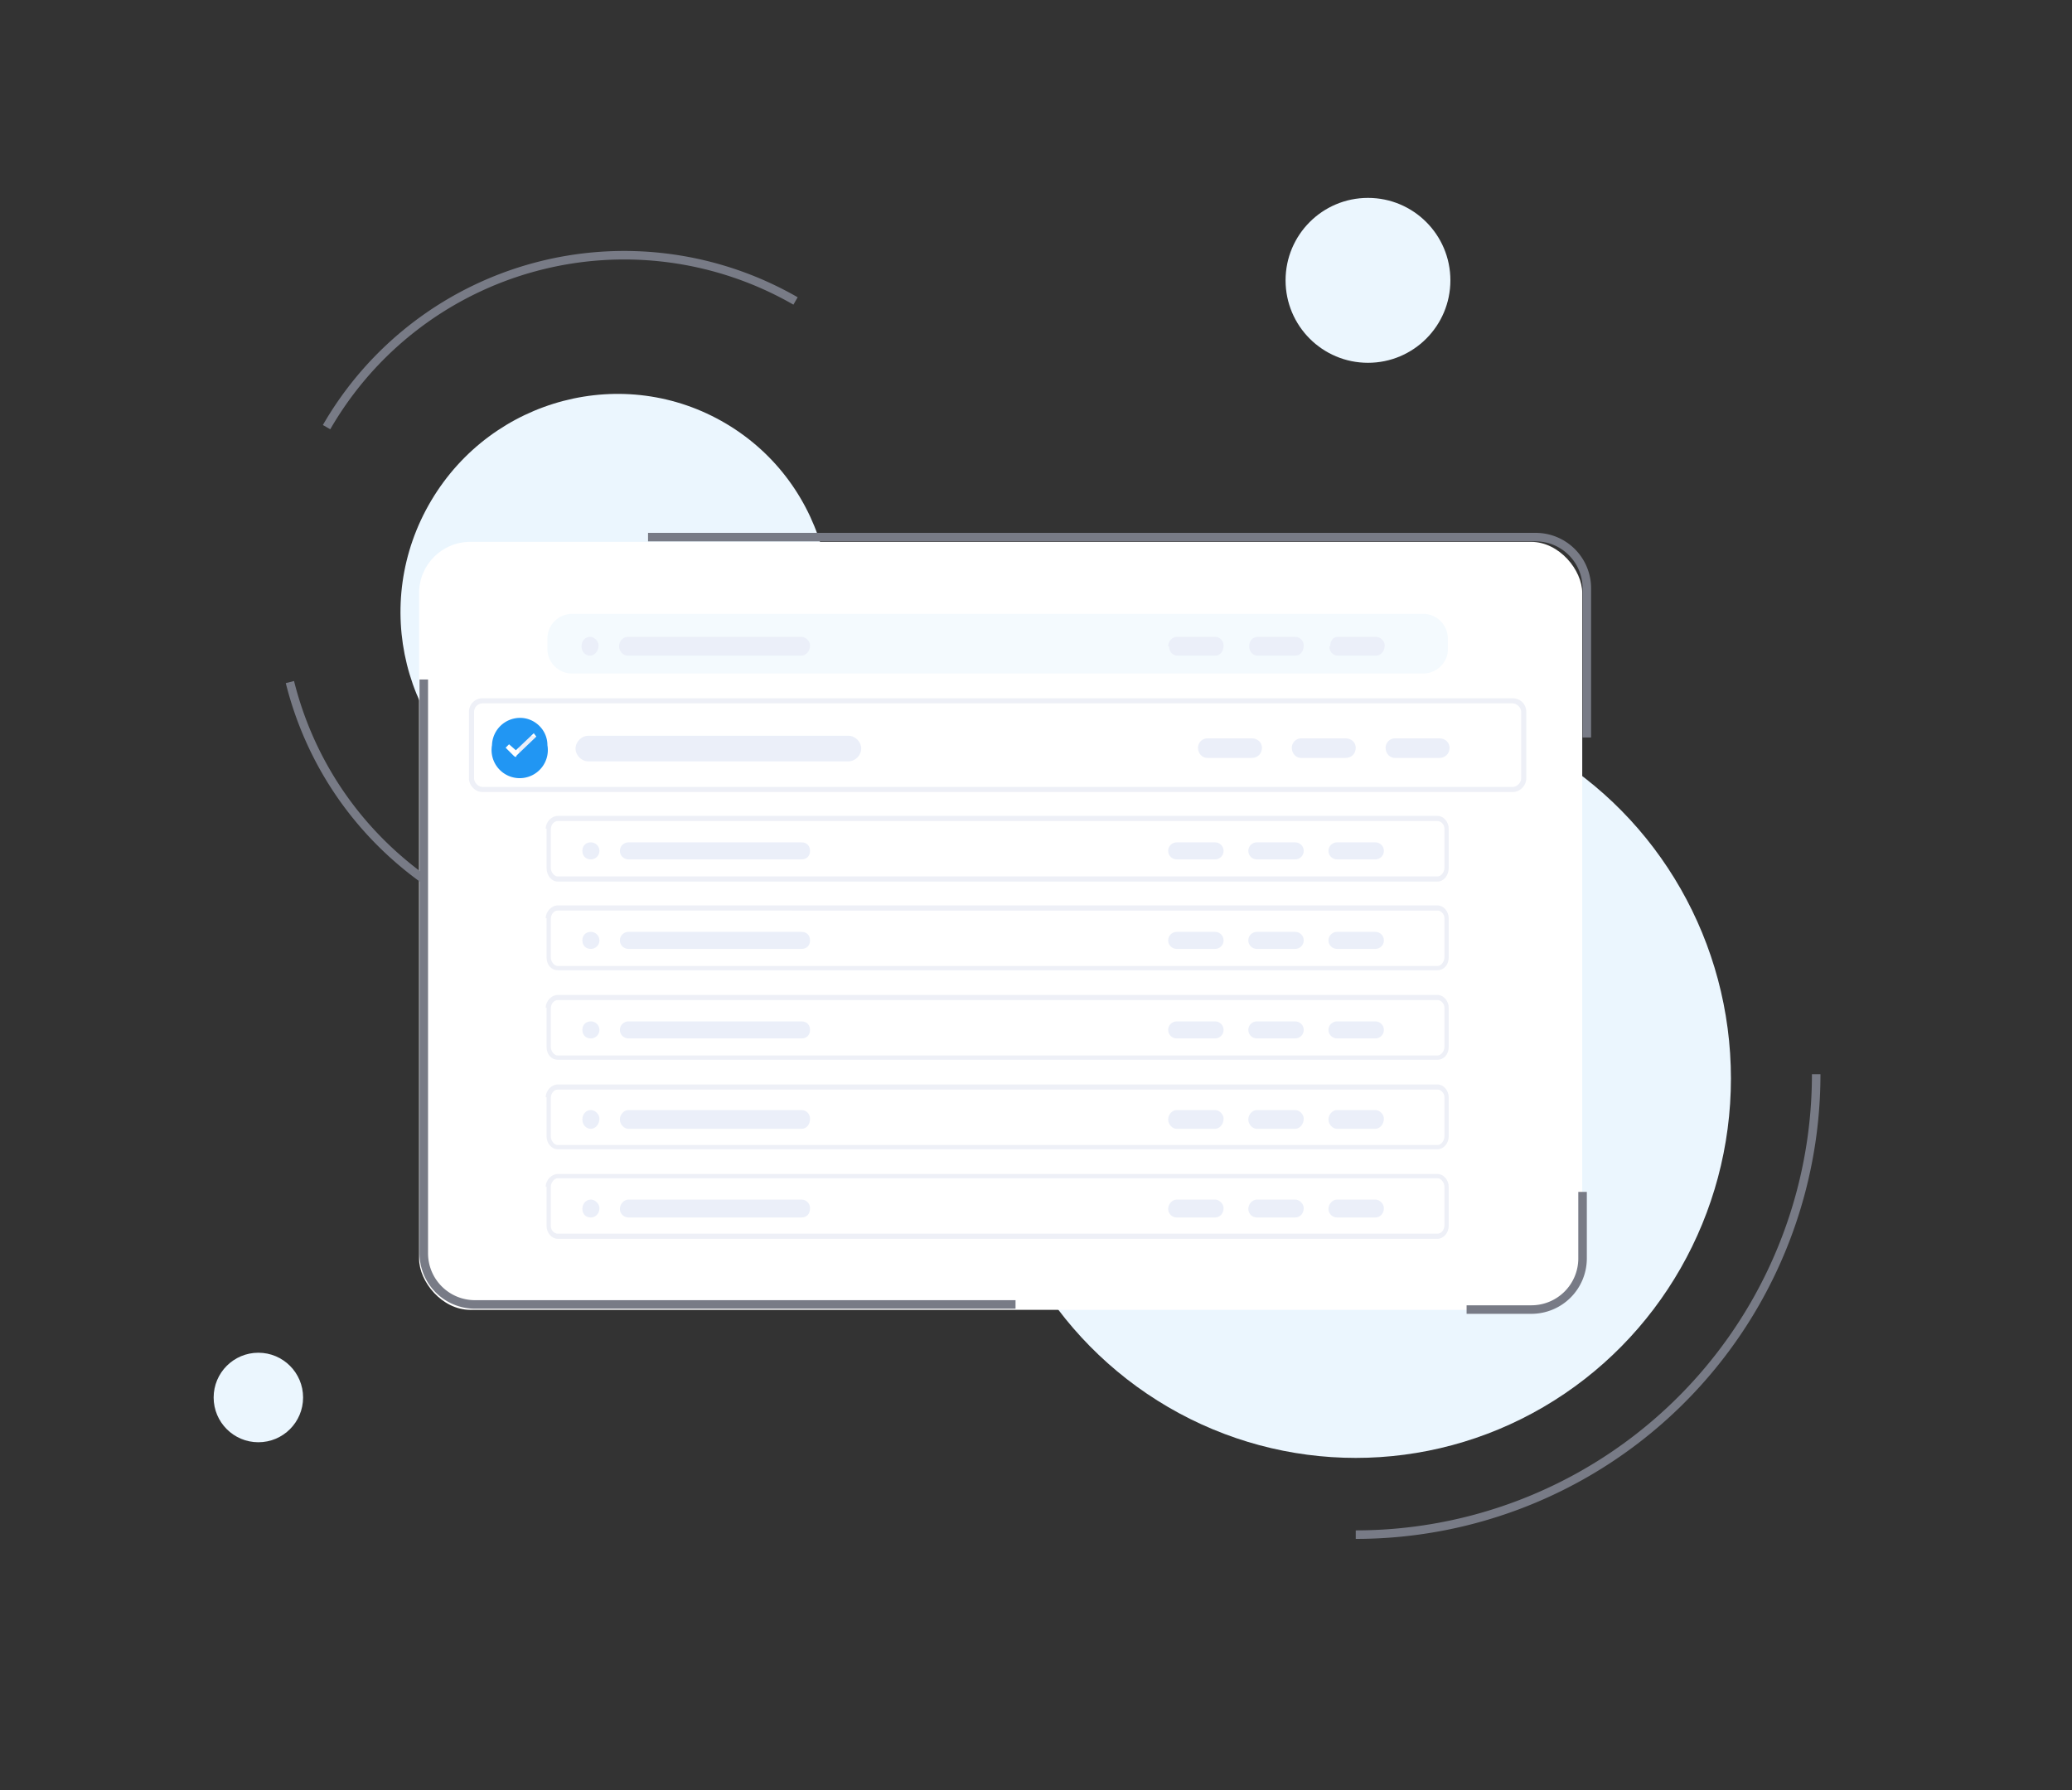 <svg width="243" height="210" fill="none" xmlns="http://www.w3.org/2000/svg"><rect width="100%" height="100%" fill="#333333" stroke="none"/><ellipse cx="72.154" cy="71.569" rx="25.128" ry="25.421" transform="rotate(30.7 72.2 71.6)" fill="#EBF6FE"/><ellipse cx="159" cy="126.5" rx="44" ry="44.5" fill="#EBF6FE"/><path d="M213 126a54 54 0 0 1-54 54" stroke="#787B86"/><ellipse cx="160.434" cy="32.882" rx="9.665" ry="9.671" fill="#EBF6FE"/><ellipse cx="30.301" cy="163.914" rx="5.245" ry="5.25" fill="#EBF6FE"/><rect x="49.15" y="63.555" width="136.411" height="90.079" rx="6" fill="white"/><path d="M64.2 74.9c0-1.6 1.3-2.9 2.9-2.9h99.8c1.6 0 2.9 1.3 2.9 2.9v1.3c0 1.5-1.3 2.8-2.9 2.8H67.1a2.9 2.9 0 0 1-2.9-2.8v-1.3Z" fill="#F4FAFE"/><path d="M68.2 75.8c0-.6.4-1.1 1-1.1.5 0 1 .5 1 1 0 .7-.5 1.2-1 1.2-.6 0-1-.5-1-1.1ZM72.6 75.8c0-.6.5-1.1 1-1.1H94c.5 0 1 .5 1 1 0 .7-.5 1.2-1 1.2H73.6c-.5 0-1-.5-1-1.1ZM156 75.8c0-.6.3-1.1.9-1.1h4.5c.5 0 1 .5 1 1 0 .7-.5 1.2-1 1.2h-4.5c-.6 0-1-.5-1-1.1ZM146.5 75.8c0-.6.4-1.1 1-1.1h4.4c.6 0 1 .5 1 1 0 .7-.4 1.2-1 1.2h-4.4c-.6 0-1-.5-1-1.1ZM137 75.8c0-.6.5-1.1 1-1.1h4.5c.6 0 1 .5 1 1 0 .7-.4 1.2-1 1.2h-4.4c-.6 0-1-.5-1-1.1Z" fill="#EBEFF9"/><path fill-rule="evenodd" clip-rule="evenodd" d="M55 83.5c0-.9.7-1.6 1.6-1.6h120.8c.9 0 1.6.7 1.6 1.6v7.8c0 .8-.7 1.6-1.6 1.6H56.6c-.9 0-1.6-.8-1.6-1.6v-7.8Zm1.6-1a1 1 0 0 0-1 1v7.8c0 .5.5 1 1 1h120.8c.5 0 1-.5 1-1v-7.8c0-.5-.5-1-1-1H56.6Z" fill="#EEF0F7"/><path d="M60.8 87.8c0-.8.7-1.5 1.5-1.5s1.5.7 1.5 1.5-.7 1.5-1.5 1.5-1.5-.7-1.5-1.5ZM67.5 87.8c0-.8.7-1.5 1.5-1.5h30.5c.8 0 1.5.7 1.5 1.5s-.7 1.5-1.5 1.5H69c-.8 0-1.5-.7-1.5-1.5Z" fill="#EBEFF9"/><g clip-path="url(#clip0_8446_333331)"><path fill-rule="evenodd" clip-rule="evenodd" d="M61 84.2a3.3 3.3 0 0 0-3.3 3.2 3.3 3.3 0 1 0 6.5 0c0-1.8-1.5-3.2-3.2-3.2Zm-.4 4.4 2.3-2.2-.3-.4-2.1 2-.8-.7-.4.4 1 1 .2.1.1-.2Z" fill="#2196F3"/></g><path d="M162.5 87.7c0-.6.5-1.1 1.1-1.1h5.2c.7 0 1.2.5 1.2 1.1 0 .7-.5 1.2-1.2 1.2h-5.2c-.6 0-1.1-.5-1.1-1.2ZM151.5 87.7c0-.6.5-1.1 1.1-1.1h5.2c.7 0 1.2.5 1.2 1.1 0 .7-.5 1.2-1.2 1.2h-5.2c-.6 0-1.1-.5-1.1-1.2ZM140.5 87.7c0-.6.5-1.1 1.1-1.1h5.2c.7 0 1.2.5 1.2 1.1 0 .7-.5 1.2-1.2 1.2h-5.2c-.6 0-1.1-.5-1.1-1.2Z" fill="#EBEFF9"/><path fill-rule="evenodd" clip-rule="evenodd" d="M64 97.2c0-.8.7-1.5 1.4-1.5h103.2c.7 0 1.3.7 1.3 1.5v4.6c0 .9-.6 1.6-1.3 1.6H65.4c-.7 0-1.3-.7-1.3-1.6v-4.6Zm1.4-.9c-.4 0-.8.4-.8 1v4.5c0 .5.4 1 .8 1h103.2c.4 0 .8-.5.8-1v-4.6c0-.5-.4-.9-.8-.9H65.4Z" fill="#EEF0F7"/><path d="M68.3 99.8c0-.6.4-1 1-1 .5 0 1 .4 1 1s-.5 1-1 1c-.6 0-1-.4-1-1ZM72.7 99.8c0-.6.5-1 1-1H94c.6 0 1 .4 1 1s-.4 1-1 1H73.7c-.5 0-1-.4-1-1ZM155.8 99.8c0-.6.5-1 1-1h4.5c.5 0 1 .4 1 1s-.5 1-1 1h-4.5c-.5 0-1-.4-1-1ZM146.4 99.8c0-.6.5-1 1-1h4.5c.5 0 1 .4 1 1s-.5 1-1 1h-4.5c-.5 0-1-.4-1-1ZM137 99.8c0-.6.5-1 1-1h4.5c.5 0 1 .4 1 1s-.5 1-1 1H138c-.5 0-1-.4-1-1Z" fill="#EBEFF9"/><path fill-rule="evenodd" clip-rule="evenodd" d="M64 107.7c0-.8.7-1.5 1.4-1.5h103.2c.7 0 1.3.7 1.3 1.5v4.6c0 .9-.6 1.5-1.3 1.5H65.4c-.7 0-1.3-.6-1.3-1.5v-4.6Zm1.4-.9c-.4 0-.8.4-.8 1v4.5c0 .5.4 1 .8 1h103.2c.4 0 .8-.5.8-1v-4.6c0-.5-.4-.9-.8-.9H65.4Z" fill="#EEF0F7"/><path d="M68.3 110.3c0-.6.4-1 1-1 .5 0 1 .4 1 1s-.5 1-1 1c-.6 0-1-.4-1-1ZM72.7 110.3c0-.6.5-1 1-1H94c.6 0 1 .4 1 1s-.4 1-1 1H73.7c-.5 0-1-.4-1-1ZM155.8 110.3c0-.6.5-1 1-1h4.5c.5 0 1 .4 1 1s-.5 1-1 1h-4.5c-.5 0-1-.4-1-1ZM146.4 110.3c0-.6.5-1 1-1h4.5c.5 0 1 .4 1 1s-.5 1-1 1h-4.5c-.5 0-1-.4-1-1ZM137 110.3c0-.6.5-1 1-1h4.5c.5 0 1 .4 1 1s-.5 1-1 1H138c-.5 0-1-.4-1-1Z" fill="#EBEFF9"/><path fill-rule="evenodd" clip-rule="evenodd" d="M64 118.2c0-.8.7-1.5 1.4-1.5h103.2c.7 0 1.3.7 1.3 1.5v4.6c0 .9-.6 1.5-1.3 1.5H65.4c-.7 0-1.3-.6-1.3-1.5v-4.6Zm1.4-.9c-.4 0-.8.4-.8 1v4.5c0 .5.4 1 .8 1h103.2c.4 0 .8-.5.8-1v-4.6c0-.5-.4-.9-.8-.9H65.4Z" fill="#EEF0F7"/><path d="M68.3 120.8c0-.6.4-1 1-1 .5 0 1 .4 1 1s-.5 1-1 1c-.6 0-1-.4-1-1ZM72.7 120.8c0-.6.5-1 1-1H94c.6 0 1 .4 1 1s-.4 1-1 1H73.7c-.5 0-1-.4-1-1ZM155.8 120.8c0-.6.5-1 1-1h4.5c.5 0 1 .4 1 1s-.5 1-1 1h-4.5c-.5 0-1-.4-1-1ZM146.4 120.8c0-.6.5-1 1-1h4.5c.5 0 1 .4 1 1s-.5 1-1 1h-4.5c-.5 0-1-.4-1-1ZM137 120.8c0-.6.5-1 1-1h4.5c.5 0 1 .4 1 1s-.5 1-1 1H138c-.5 0-1-.4-1-1Z" fill="#EBEFF9"/><path fill-rule="evenodd" clip-rule="evenodd" d="M64 128.7c0-.8.7-1.5 1.4-1.5h103.2c.7 0 1.3.7 1.3 1.5v4.6c0 .8-.6 1.5-1.3 1.5H65.4c-.7 0-1.3-.7-1.3-1.5v-4.6Zm1.4-.9c-.4 0-.8.4-.8 1v4.5c0 .5.4 1 .8 1h103.2c.4 0 .8-.5.8-1v-4.6c0-.5-.4-.9-.8-.9H65.4Z" fill="#EEF0F7"/><path d="M68.3 131.3c0-.6.4-1.1 1-1.1.5 0 1 .5 1 1 0 .7-.5 1.2-1 1.2-.6 0-1-.5-1-1.1ZM72.7 131.3c0-.6.5-1.1 1-1.1H94c.6 0 1 .5 1 1 0 .7-.4 1.2-1 1.2H73.7c-.5 0-1-.5-1-1.1ZM155.8 131.3c0-.6.5-1.1 1-1.1h4.5c.5 0 1 .5 1 1 0 .7-.5 1.2-1 1.2h-4.5c-.5 0-1-.5-1-1.1ZM146.4 131.3c0-.6.5-1.1 1-1.1h4.5c.5 0 1 .5 1 1 0 .7-.5 1.2-1 1.2h-4.5c-.5 0-1-.5-1-1.1ZM137 131.3c0-.6.5-1.1 1-1.1h4.5c.5 0 1 .5 1 1 0 .7-.5 1.2-1 1.2H138c-.5 0-1-.5-1-1.1Z" fill="#EBEFF9"/><path fill-rule="evenodd" clip-rule="evenodd" d="M64 139.2c0-.8.7-1.5 1.4-1.5h103.2c.7 0 1.3.7 1.3 1.5v4.6c0 .8-.6 1.5-1.3 1.5H65.4c-.7 0-1.3-.7-1.3-1.5v-4.6Zm1.4-1c-.4 0-.8.5-.8 1v4.6c0 .5.4.9.8.9h103.2c.4 0 .8-.4.8-1v-4.5c0-.5-.4-1-.8-1H65.4Z" fill="#EEF0F7"/><path d="M68.3 141.8c0-.6.4-1.1 1-1.1.5 0 1 .5 1 1 0 .7-.5 1.1-1 1.1-.6 0-1-.4-1-1ZM72.7 141.8c0-.6.5-1.1 1-1.1H94c.6 0 1 .5 1 1 0 .7-.4 1.1-1 1.1H73.7c-.5 0-1-.4-1-1ZM155.8 141.8c0-.6.5-1.1 1-1.1h4.5c.5 0 1 .5 1 1 0 .7-.5 1.1-1 1.1h-4.5c-.5 0-1-.4-1-1ZM146.4 141.8c0-.6.5-1.1 1-1.1h4.5c.5 0 1 .5 1 1 0 .7-.5 1.1-1 1.1h-4.5c-.5 0-1-.4-1-1ZM137 141.8c0-.6.5-1.1 1-1.1h4.5c.5 0 1 .5 1 1 0 .7-.5 1.1-1 1.1H138c-.5 0-1-.4-1-1Z" fill="#EBEFF9"/><path d="M38.3 50.1a40.3 40.3 0 0 1 55-14.8M34 80c2.3 9.2 7.7 17.4 15.8 23.2" stroke="#787B86"/><path d="M186.1 86.5V69a6 6 0 0 0-6-6H76m43.1 90H55.7a6 6 0 0 1-6-6V79.7M185.6 139.8v7.8a6 6 0 0 1-6 6H172" stroke="#787B86"/><defs><clipPath id="clip0_8446_333331"><path fill="white" transform="translate(57 83.5)" d="M0 0h7.8v7.8H0z"/></clipPath></defs></svg>